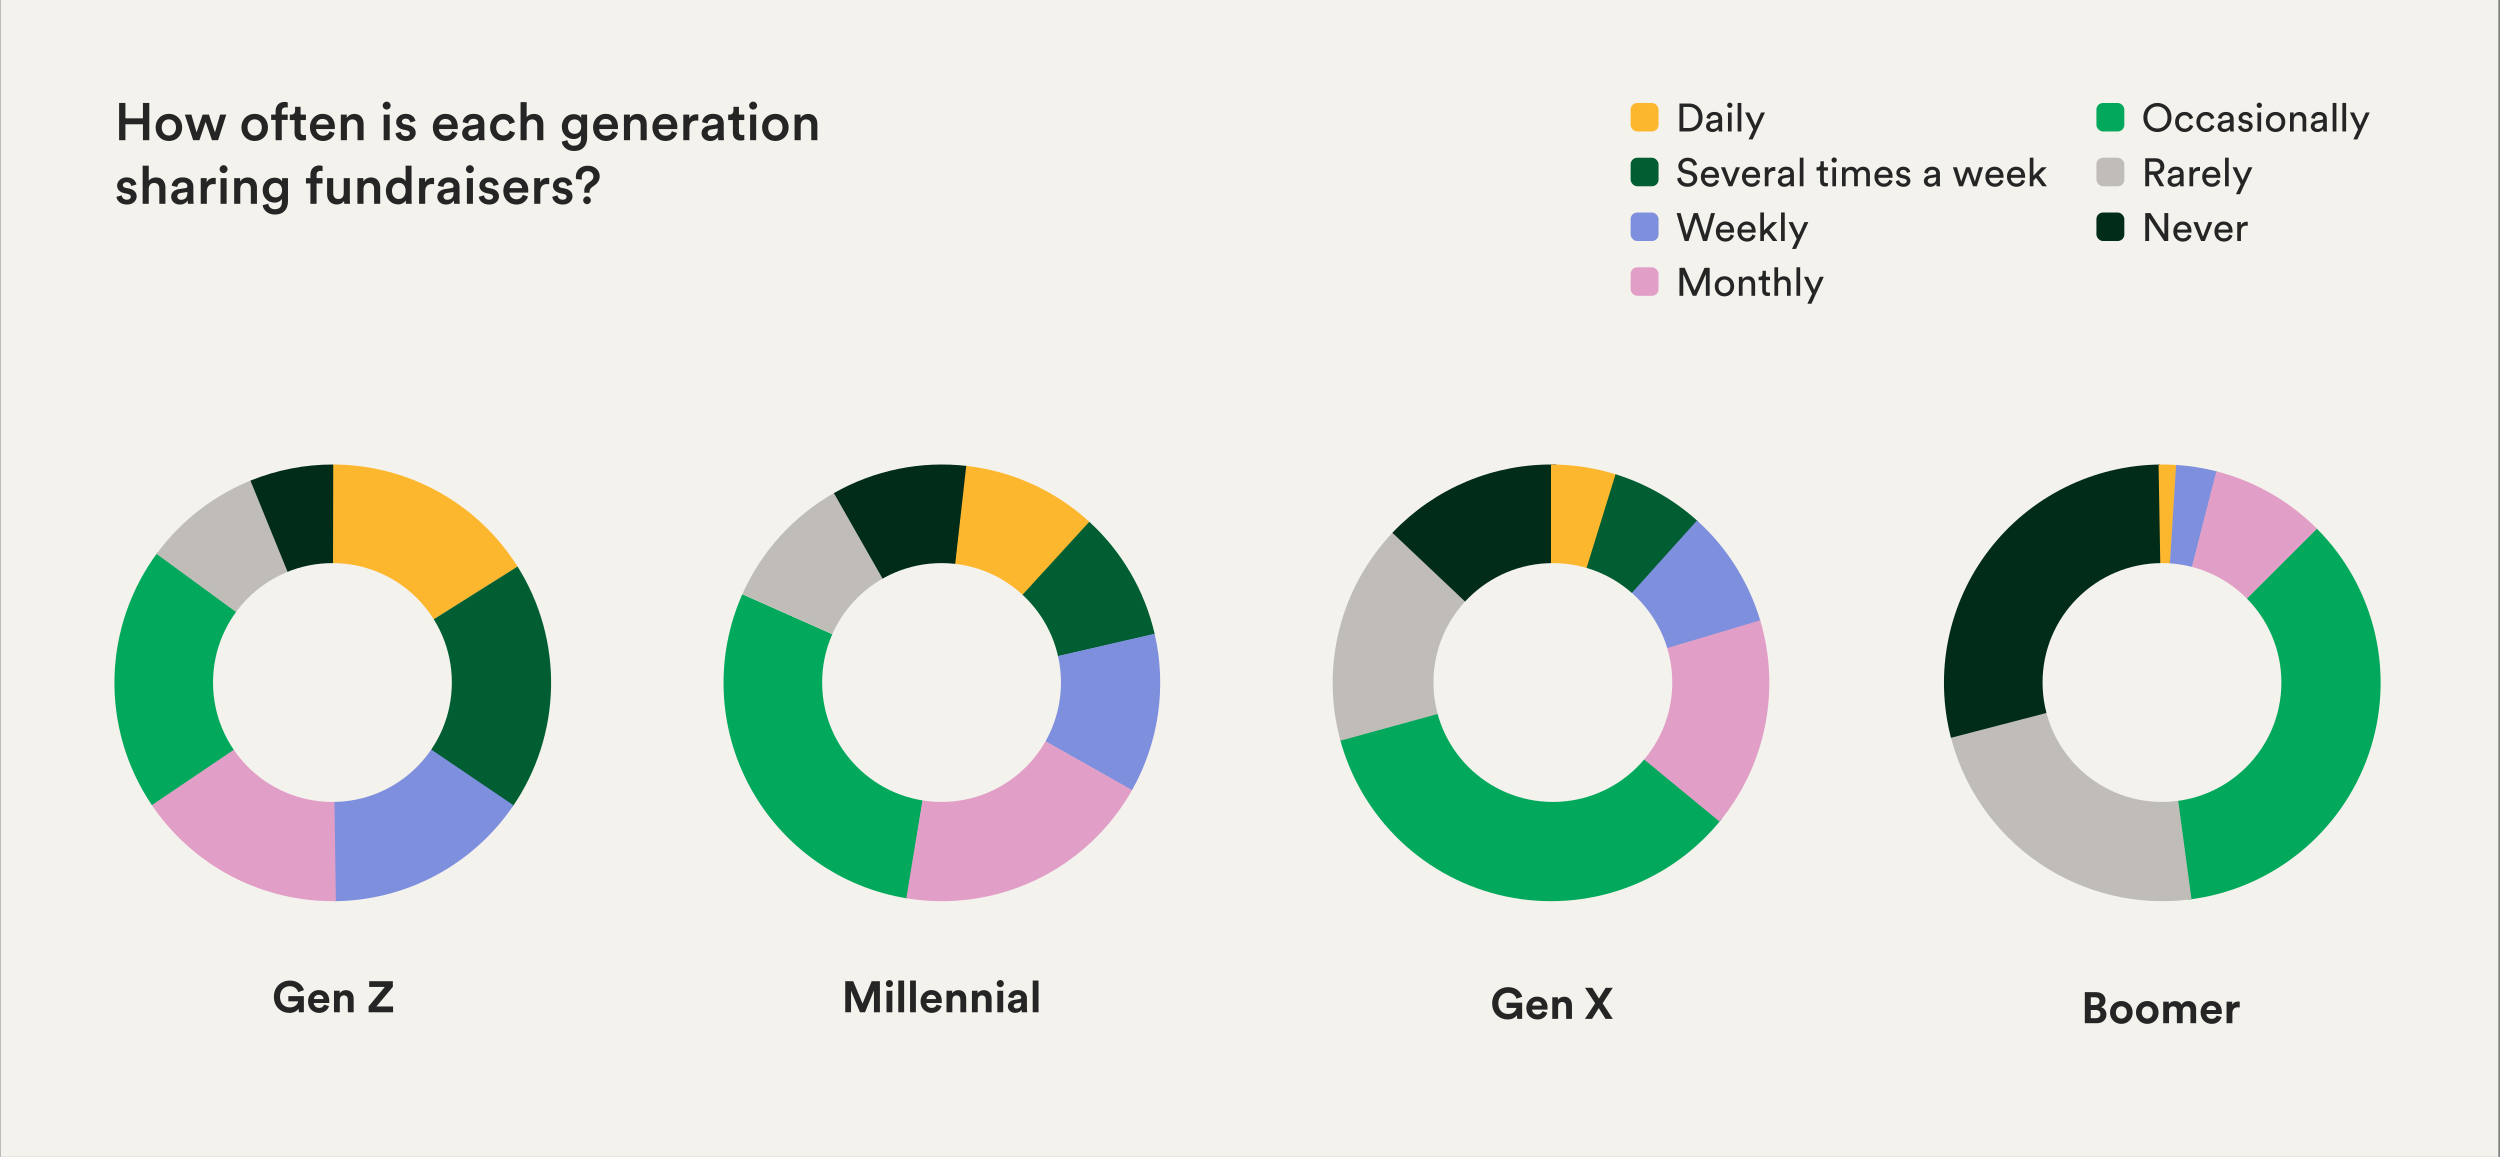 <svg width="1141" height="528" viewBox="0 0 1141 528" fill="none" xmlns="http://www.w3.org/2000/svg">
<rect x="0" y="0" width="1141" height="528" fill="#808080" stroke="none"/>
<rect x="0.224" width="1140" height="528" fill="#F4F2EC"/>
<path d="M68.136 64H65.232V56.728H57.24V64H54.36V46.984H57.24V54.016H65.232V46.984H68.136V64ZM77.068 61.864C78.796 61.864 80.332 60.592 80.332 58.144C80.332 55.72 78.796 54.472 77.068 54.472C75.364 54.472 73.804 55.72 73.804 58.144C73.804 60.568 75.364 61.864 77.068 61.864ZM77.068 51.952C80.572 51.952 83.14 54.568 83.14 58.144C83.14 61.744 80.572 64.36 77.068 64.36C73.588 64.36 71.02 61.744 71.02 58.144C71.02 54.568 73.588 51.952 77.068 51.952ZM92.479 52.312H95.359L98.119 60.4L100.447 52.312H103.279L99.535 64H96.751L93.847 55.6L91.015 64H88.159L84.367 52.312H87.343L89.719 60.4L92.479 52.312ZM116.232 61.864C117.96 61.864 119.496 60.592 119.496 58.144C119.496 55.72 117.96 54.472 116.232 54.472C114.528 54.472 112.968 55.72 112.968 58.144C112.968 60.568 114.528 61.864 116.232 61.864ZM116.232 51.952C119.736 51.952 122.304 54.568 122.304 58.144C122.304 61.744 119.736 64.36 116.232 64.36C112.752 64.36 110.184 61.744 110.184 58.144C110.184 54.568 112.752 51.952 116.232 51.952ZM130.323 49C129.579 49 128.595 49.336 128.595 50.776V52.312H131.307V54.736H128.595V64H125.787V54.736H123.747V52.312H125.787V50.704C125.787 48.088 127.467 46.504 129.867 46.504C130.563 46.504 131.139 46.648 131.331 46.744V49.12C131.163 49.072 130.851 49 130.323 49ZM137.194 48.736V52.312H139.618V54.784H137.194V60.208C137.194 61.24 137.65 61.672 138.682 61.672C139.066 61.672 139.522 61.6 139.642 61.576V63.88C139.474 63.952 138.946 64.144 137.938 64.144C135.778 64.144 134.434 62.848 134.434 60.664V54.784H132.274V52.312H132.874C134.122 52.312 134.674 51.52 134.674 50.488V48.736H137.194ZM144.306 56.872H150.042C149.994 55.504 149.082 54.28 147.162 54.28C145.41 54.28 144.402 55.624 144.306 56.872ZM150.354 59.92L152.706 60.664C152.082 62.704 150.234 64.36 147.426 64.36C144.258 64.36 141.45 62.056 141.45 58.096C141.45 54.4 144.186 51.952 147.138 51.952C150.738 51.952 152.85 54.328 152.85 58.024C152.85 58.48 152.802 58.864 152.778 58.912H144.234C144.306 60.688 145.698 61.96 147.426 61.96C149.106 61.96 149.97 61.072 150.354 59.92ZM158.337 57.256V64H155.553V52.312H158.265V53.872C159.033 52.528 160.425 51.976 161.721 51.976C164.577 51.976 165.945 54.04 165.945 56.608V64H163.161V57.088C163.161 55.648 162.513 54.496 160.761 54.496C159.177 54.496 158.337 55.72 158.337 57.256ZM177.86 64H175.1V52.312H177.86V64ZM174.668 48.208C174.668 47.2 175.484 46.384 176.468 46.384C177.476 46.384 178.292 47.2 178.292 48.208C178.292 49.216 177.476 50.008 176.468 50.008C175.484 50.008 174.668 49.216 174.668 48.208ZM180.495 60.832L182.919 60.16C183.015 61.216 183.807 62.152 185.295 62.152C186.447 62.152 187.047 61.528 187.047 60.808C187.047 60.184 186.615 59.704 185.679 59.512L183.951 59.128C181.887 58.672 180.807 57.328 180.807 55.72C180.807 53.68 182.679 51.952 185.103 51.952C188.367 51.952 189.423 54.064 189.615 55.216L187.263 55.888C187.167 55.216 186.663 54.136 185.103 54.136C184.119 54.136 183.423 54.76 183.423 55.48C183.423 56.104 183.879 56.56 184.599 56.704L186.375 57.064C188.583 57.544 189.735 58.888 189.735 60.616C189.735 62.392 188.295 64.36 185.319 64.36C181.935 64.36 180.639 62.152 180.495 60.832ZM200.392 56.872H206.128C206.08 55.504 205.168 54.28 203.248 54.28C201.496 54.28 200.488 55.624 200.392 56.872ZM206.44 59.92L208.792 60.664C208.168 62.704 206.32 64.36 203.512 64.36C200.344 64.36 197.536 62.056 197.536 58.096C197.536 54.4 200.272 51.952 203.224 51.952C206.824 51.952 208.936 54.328 208.936 58.024C208.936 58.48 208.888 58.864 208.864 58.912H200.32C200.392 60.688 201.784 61.96 203.512 61.96C205.192 61.96 206.056 61.072 206.44 59.92ZM210.919 60.832C210.919 58.744 212.455 57.592 214.447 57.304L217.447 56.848C218.119 56.752 218.311 56.416 218.311 56.008C218.311 55.024 217.639 54.232 216.103 54.232C214.639 54.232 213.823 55.168 213.703 56.344L211.159 55.768C211.375 53.752 213.199 51.952 216.079 51.952C219.679 51.952 221.047 53.992 221.047 56.32V62.128C221.047 63.184 221.167 63.88 221.191 64H218.599C218.575 63.928 218.479 63.448 218.479 62.512C217.927 63.4 216.775 64.36 214.879 64.36C212.431 64.36 210.919 62.68 210.919 60.832ZM215.407 62.176C216.967 62.176 218.311 61.432 218.311 59.152V58.624L215.263 59.08C214.399 59.224 213.703 59.704 213.703 60.664C213.703 61.456 214.303 62.176 215.407 62.176ZM229.669 54.52C227.965 54.52 226.453 55.792 226.453 58.144C226.453 60.496 227.965 61.816 229.717 61.816C231.541 61.816 232.381 60.544 232.645 59.656L235.093 60.544C234.541 62.368 232.789 64.36 229.717 64.36C226.285 64.36 223.669 61.696 223.669 58.144C223.669 54.544 226.285 51.952 229.645 51.952C232.789 51.952 234.517 53.92 234.997 55.792L232.501 56.704C232.237 55.672 231.445 54.52 229.669 54.52ZM240.369 57.136V64H237.585V46.624H240.369V53.44C241.161 52.408 242.481 51.976 243.705 51.976C246.585 51.976 247.977 54.04 247.977 56.608V64H245.193V57.088C245.193 55.648 244.545 54.496 242.793 54.496C241.257 54.496 240.417 55.648 240.369 57.136ZM256.387 64.648L258.955 63.976C259.147 65.416 260.275 66.496 261.883 66.496C264.091 66.496 265.195 65.368 265.195 62.992V61.768C264.691 62.68 263.515 63.472 261.811 63.472C258.691 63.472 256.411 61.072 256.411 57.784C256.411 54.664 258.595 52.096 261.811 52.096C263.635 52.096 264.763 52.84 265.267 53.8V52.312H267.955V62.896C267.955 66.016 266.347 68.92 261.955 68.92C258.859 68.92 256.699 67 256.387 64.648ZM262.267 61.096C264.043 61.096 265.267 59.8 265.267 57.784C265.267 55.792 263.995 54.496 262.267 54.496C260.491 54.496 259.219 55.792 259.219 57.784C259.219 59.824 260.443 61.096 262.267 61.096ZM273.517 56.872H279.253C279.205 55.504 278.293 54.28 276.373 54.28C274.621 54.28 273.613 55.624 273.517 56.872ZM279.565 59.92L281.917 60.664C281.293 62.704 279.445 64.36 276.637 64.36C273.469 64.36 270.661 62.056 270.661 58.096C270.661 54.4 273.397 51.952 276.349 51.952C279.949 51.952 282.061 54.328 282.061 58.024C282.061 58.48 282.013 58.864 281.989 58.912H273.445C273.517 60.688 274.909 61.96 276.637 61.96C278.317 61.96 279.181 61.072 279.565 59.92ZM287.548 57.256V64H284.764V52.312H287.476V53.872C288.244 52.528 289.636 51.976 290.932 51.976C293.788 51.976 295.156 54.04 295.156 56.608V64H292.372V57.088C292.372 55.648 291.724 54.496 289.972 54.496C288.388 54.496 287.548 55.72 287.548 57.256ZM300.611 56.872H306.347C306.299 55.504 305.387 54.28 303.467 54.28C301.715 54.28 300.707 55.624 300.611 56.872ZM306.659 59.92L309.011 60.664C308.387 62.704 306.539 64.36 303.731 64.36C300.563 64.36 297.755 62.056 297.755 58.096C297.755 54.4 300.491 51.952 303.443 51.952C307.043 51.952 309.155 54.328 309.155 58.024C309.155 58.48 309.107 58.864 309.083 58.912H300.539C300.611 60.688 302.003 61.96 303.731 61.96C305.411 61.96 306.275 61.072 306.659 59.92ZM318.698 52.24V55.072C318.386 55.024 318.074 55 317.786 55C315.626 55 314.642 56.248 314.642 58.432V64H311.858V52.312H314.57V54.184C315.122 52.912 316.418 52.168 317.954 52.168C318.29 52.168 318.578 52.216 318.698 52.24ZM320.185 60.832C320.185 58.744 321.721 57.592 323.713 57.304L326.713 56.848C327.385 56.752 327.577 56.416 327.577 56.008C327.577 55.024 326.905 54.232 325.369 54.232C323.905 54.232 323.089 55.168 322.969 56.344L320.425 55.768C320.641 53.752 322.465 51.952 325.345 51.952C328.945 51.952 330.313 53.992 330.313 56.32V62.128C330.313 63.184 330.433 63.88 330.457 64H327.865C327.841 63.928 327.745 63.448 327.745 62.512C327.193 63.4 326.041 64.36 324.145 64.36C321.697 64.36 320.185 62.68 320.185 60.832ZM324.673 62.176C326.233 62.176 327.577 61.432 327.577 59.152V58.624L324.529 59.08C323.665 59.224 322.969 59.704 322.969 60.664C322.969 61.456 323.569 62.176 324.673 62.176ZM337.257 48.736V52.312H339.681V54.784H337.257V60.208C337.257 61.24 337.713 61.672 338.745 61.672C339.129 61.672 339.585 61.6 339.705 61.576V63.88C339.537 63.952 339.009 64.144 338.001 64.144C335.841 64.144 334.497 62.848 334.497 60.664V54.784H332.337V52.312H332.937C334.185 52.312 334.737 51.52 334.737 50.488V48.736H337.257ZM345.11 64H342.35V52.312H345.11V64ZM341.918 48.208C341.918 47.2 342.734 46.384 343.718 46.384C344.726 46.384 345.542 47.2 345.542 48.208C345.542 49.216 344.726 50.008 343.718 50.008C342.734 50.008 341.918 49.216 341.918 48.208ZM353.865 61.864C355.593 61.864 357.129 60.592 357.129 58.144C357.129 55.72 355.593 54.472 353.865 54.472C352.161 54.472 350.601 55.72 350.601 58.144C350.601 60.568 352.161 61.864 353.865 61.864ZM353.865 51.952C357.369 51.952 359.937 54.568 359.937 58.144C359.937 61.744 357.369 64.36 353.865 64.36C350.385 64.36 347.817 61.744 347.817 58.144C347.817 54.568 350.385 51.952 353.865 51.952ZM365.431 57.256V64H362.647V52.312H365.359V53.872C366.127 52.528 367.519 51.976 368.815 51.976C371.671 51.976 373.039 54.04 373.039 56.608V64H370.255V57.088C370.255 55.648 369.607 54.496 367.855 54.496C366.271 54.496 365.431 55.72 365.431 57.256ZM53.136 89.832L55.56 89.16C55.656 90.216 56.448 91.152 57.936 91.152C59.088 91.152 59.688 90.528 59.688 89.808C59.688 89.184 59.256 88.704 58.32 88.512L56.592 88.128C54.528 87.672 53.448 86.328 53.448 84.72C53.448 82.68 55.32 80.952 57.744 80.952C61.008 80.952 62.064 83.064 62.256 84.216L59.904 84.888C59.808 84.216 59.304 83.136 57.744 83.136C56.76 83.136 56.064 83.76 56.064 84.48C56.064 85.104 56.52 85.56 57.24 85.704L59.016 86.064C61.224 86.544 62.376 87.888 62.376 89.616C62.376 91.392 60.936 93.36 57.96 93.36C54.576 93.36 53.28 91.152 53.136 89.832ZM67.892 86.136V93H65.108V75.624H67.892V82.44C68.684 81.408 70.004 80.976 71.228 80.976C74.108 80.976 75.5 83.04 75.5 85.608V93H72.716V86.088C72.716 84.648 72.068 83.496 70.316 83.496C68.78 83.496 67.94 84.648 67.892 86.136ZM78.122 89.832C78.122 87.744 79.658 86.592 81.65 86.304L84.65 85.848C85.322 85.752 85.514 85.416 85.514 85.008C85.514 84.024 84.842 83.232 83.306 83.232C81.842 83.232 81.026 84.168 80.906 85.344L78.362 84.768C78.578 82.752 80.402 80.952 83.282 80.952C86.882 80.952 88.25 82.992 88.25 85.32V91.128C88.25 92.184 88.37 92.88 88.394 93H85.802C85.778 92.928 85.682 92.448 85.682 91.512C85.13 92.4 83.978 93.36 82.082 93.36C79.634 93.36 78.122 91.68 78.122 89.832ZM82.61 91.176C84.17 91.176 85.514 90.432 85.514 88.152V87.624L82.466 88.08C81.602 88.224 80.906 88.704 80.906 89.664C80.906 90.456 81.506 91.176 82.61 91.176ZM98.456 81.24V84.072C98.144 84.024 97.832 84 97.544 84C95.384 84 94.4 85.248 94.4 87.432V93H91.616V81.312H94.328V83.184C94.88 81.912 96.176 81.168 97.712 81.168C98.048 81.168 98.336 81.216 98.456 81.24ZM103.423 93H100.663V81.312H103.423V93ZM100.231 77.208C100.231 76.2 101.047 75.384 102.031 75.384C103.039 75.384 103.855 76.2 103.855 77.208C103.855 78.216 103.039 79.008 102.031 79.008C101.047 79.008 100.231 78.216 100.231 77.208ZM109.658 86.256V93H106.874V81.312H109.586V82.872C110.354 81.528 111.746 80.976 113.042 80.976C115.898 80.976 117.266 83.04 117.266 85.608V93H114.482V86.088C114.482 84.648 113.834 83.496 112.082 83.496C110.498 83.496 109.658 84.72 109.658 86.256ZM119.864 93.648L122.432 92.976C122.624 94.416 123.752 95.496 125.36 95.496C127.568 95.496 128.672 94.368 128.672 91.992V90.768C128.168 91.68 126.992 92.472 125.288 92.472C122.168 92.472 119.888 90.072 119.888 86.784C119.888 83.664 122.072 81.096 125.288 81.096C127.112 81.096 128.24 81.84 128.744 82.8V81.312H131.432V91.896C131.432 95.016 129.824 97.92 125.432 97.92C122.336 97.92 120.176 96 119.864 93.648ZM125.744 90.096C127.52 90.096 128.744 88.8 128.744 86.784C128.744 84.792 127.472 83.496 125.744 83.496C123.968 83.496 122.696 84.792 122.696 86.784C122.696 88.824 123.92 90.096 125.744 90.096ZM146.214 78C145.47 78 144.486 78.336 144.486 79.776V81.312H147.198V83.736H144.486V93H141.678V83.736H139.638V81.312H141.678V79.704C141.678 77.088 143.358 75.504 145.758 75.504C146.454 75.504 147.03 75.648 147.222 75.744V78.12C147.054 78.072 146.742 78 146.214 78ZM157.021 91.704C156.445 92.76 155.077 93.336 153.709 93.336C150.925 93.336 149.293 91.272 149.293 88.68V81.312H152.077V88.176C152.077 89.616 152.749 90.84 154.429 90.84C156.037 90.84 156.877 89.76 156.877 88.224V81.312H159.661V90.864C159.661 91.824 159.733 92.568 159.781 93H157.117C157.069 92.736 157.021 92.184 157.021 91.704ZM165.908 86.256V93H163.124V81.312H165.836V82.872C166.604 81.528 167.996 80.976 169.292 80.976C172.148 80.976 173.516 83.04 173.516 85.608V93H170.732V86.088C170.732 84.648 170.084 83.496 168.332 83.496C166.748 83.496 165.908 84.72 165.908 86.256ZM178.898 87.12C178.898 89.352 180.146 90.84 182.042 90.84C183.866 90.84 185.138 89.328 185.138 87.096C185.138 84.864 183.89 83.472 182.066 83.472C180.242 83.472 178.898 84.888 178.898 87.12ZM187.826 75.624V90.864C187.826 91.92 187.922 92.808 187.946 93H185.282C185.234 92.736 185.162 91.968 185.162 91.488C184.61 92.472 183.386 93.288 181.73 93.288C178.37 93.288 176.114 90.648 176.114 87.12C176.114 83.76 178.394 81 181.682 81C183.722 81 184.754 81.936 185.114 82.68V75.624H187.826ZM198.112 81.24V84.072C197.8 84.024 197.488 84 197.2 84C195.04 84 194.056 85.248 194.056 87.432V93H191.272V81.312H193.984V83.184C194.536 81.912 195.832 81.168 197.368 81.168C197.704 81.168 197.992 81.216 198.112 81.24ZM199.599 89.832C199.599 87.744 201.135 86.592 203.127 86.304L206.127 85.848C206.799 85.752 206.991 85.416 206.991 85.008C206.991 84.024 206.319 83.232 204.783 83.232C203.319 83.232 202.503 84.168 202.383 85.344L199.839 84.768C200.055 82.752 201.879 80.952 204.759 80.952C208.359 80.952 209.727 82.992 209.727 85.32V91.128C209.727 92.184 209.847 92.88 209.871 93H207.279C207.255 92.928 207.159 92.448 207.159 91.512C206.607 92.4 205.455 93.36 203.559 93.36C201.111 93.36 199.599 91.68 199.599 89.832ZM204.087 91.176C205.647 91.176 206.991 90.432 206.991 88.152V87.624L203.943 88.08C203.079 88.224 202.383 88.704 202.383 89.664C202.383 90.456 202.983 91.176 204.087 91.176ZM215.852 93H213.092V81.312H215.852V93ZM212.66 77.208C212.66 76.2 213.476 75.384 214.46 75.384C215.468 75.384 216.284 76.2 216.284 77.208C216.284 78.216 215.468 79.008 214.46 79.008C213.476 79.008 212.66 78.216 212.66 77.208ZM218.487 89.832L220.911 89.16C221.007 90.216 221.799 91.152 223.287 91.152C224.439 91.152 225.039 90.528 225.039 89.808C225.039 89.184 224.607 88.704 223.671 88.512L221.943 88.128C219.879 87.672 218.799 86.328 218.799 84.72C218.799 82.68 220.671 80.952 223.095 80.952C226.359 80.952 227.415 83.064 227.607 84.216L225.255 84.888C225.159 84.216 224.655 83.136 223.095 83.136C222.111 83.136 221.415 83.76 221.415 84.48C221.415 85.104 221.871 85.56 222.591 85.704L224.367 86.064C226.575 86.544 227.727 87.888 227.727 89.616C227.727 91.392 226.287 93.36 223.311 93.36C219.927 93.36 218.631 91.152 218.487 89.832ZM232.572 85.872H238.308C238.26 84.504 237.348 83.28 235.428 83.28C233.676 83.28 232.668 84.624 232.572 85.872ZM238.62 88.92L240.972 89.664C240.348 91.704 238.5 93.36 235.692 93.36C232.524 93.36 229.716 91.056 229.716 87.096C229.716 83.4 232.452 80.952 235.404 80.952C239.004 80.952 241.116 83.328 241.116 87.024C241.116 87.48 241.068 87.864 241.044 87.912H232.5C232.572 89.688 233.964 90.96 235.692 90.96C237.372 90.96 238.236 90.072 238.62 88.92ZM250.659 81.24V84.072C250.347 84.024 250.035 84 249.747 84C247.587 84 246.603 85.248 246.603 87.432V93H243.819V81.312H246.531V83.184C247.083 81.912 248.379 81.168 249.915 81.168C250.251 81.168 250.539 81.216 250.659 81.24ZM252.05 89.832L254.474 89.16C254.57 90.216 255.362 91.152 256.85 91.152C258.002 91.152 258.602 90.528 258.602 89.808C258.602 89.184 258.17 88.704 257.234 88.512L255.506 88.128C253.442 87.672 252.362 86.328 252.362 84.72C252.362 82.68 254.234 80.952 256.658 80.952C259.922 80.952 260.978 83.064 261.17 84.216L258.818 84.888C258.722 84.216 258.218 83.136 256.658 83.136C255.674 83.136 254.978 83.76 254.978 84.48C254.978 85.104 255.434 85.56 256.154 85.704L257.93 86.064C260.138 86.544 261.29 87.888 261.29 89.616C261.29 91.392 259.85 93.36 256.874 93.36C253.49 93.36 252.194 91.152 252.05 89.832ZM269.093 87.96H266.693C266.669 87.648 266.645 87.384 266.645 87.048C266.645 85.608 267.197 84.432 268.589 83.424L269.693 82.632C270.485 82.056 270.821 81.36 270.821 80.544C270.821 79.296 269.981 78.12 268.229 78.12C266.453 78.12 265.517 79.488 265.517 80.856C265.517 81.216 265.565 81.672 265.661 81.936L262.949 81.744C262.853 81.408 262.805 81.024 262.805 80.64C262.805 78.24 264.605 75.624 268.229 75.624C271.781 75.624 273.701 77.976 273.701 80.424C273.701 82.32 272.693 83.664 271.301 84.648L270.269 85.368C269.477 85.92 269.069 86.712 269.069 87.648C269.069 87.696 269.069 87.816 269.093 87.96ZM266.165 91.416C266.165 90.456 266.933 89.64 267.917 89.64C268.877 89.64 269.669 90.456 269.669 91.416C269.669 92.376 268.877 93.168 267.917 93.168C266.933 93.168 266.165 92.376 266.165 91.416Z" fill="#252525"/>
<path d="M138.677 462H136.437L136.257 460.38C135.617 461.34 134.217 462.3 132.077 462.3C128.257 462.3 124.997 459.5 124.997 454.92C124.997 450.34 128.417 447.52 132.257 447.52C135.977 447.52 138.037 449.7 138.737 451.88L136.097 452.82C135.737 451.56 134.557 450.1 132.257 450.1C130.117 450.1 127.797 451.56 127.797 454.92C127.797 458.12 129.897 459.78 132.277 459.78C134.897 459.78 135.917 458.02 136.077 457.02H131.597V454.62H138.677V462ZM143.262 455.96H147.662C147.622 454.98 146.982 454.02 145.462 454.02C144.082 454.02 143.322 455.06 143.262 455.96ZM147.922 458.52L150.142 459.18C149.642 460.88 148.082 462.3 145.662 462.3C142.962 462.3 140.582 460.36 140.582 457.04C140.582 453.9 142.902 451.86 145.422 451.86C148.462 451.86 150.282 453.8 150.282 456.96C150.282 457.34 150.242 457.74 150.242 457.78H143.202C143.262 459.08 144.362 460.02 145.682 460.02C146.922 460.02 147.602 459.4 147.922 458.52ZM155.091 456.34V462H152.431V452.16H155.011V453.38C155.611 452.36 156.791 451.9 157.851 451.9C160.291 451.9 161.411 453.64 161.411 455.8V462H158.751V456.26C158.751 455.16 158.211 454.3 156.931 454.3C155.771 454.3 155.091 455.2 155.091 456.34ZM179.399 462H168.239V459.32L175.619 450.44H168.499V447.82H179.299V450.4L171.799 459.36H179.399V462Z" fill="#252525"/>
<path d="M401.588 462H398.868V452.06L394.788 462H392.488L388.408 452.14V462H385.768V447.82H389.408L393.668 458.06L397.828 447.82H401.588V462ZM407.269 462H404.609V452.16H407.269V462ZM404.289 448.94C404.289 448.02 405.029 447.28 405.929 447.28C406.849 447.28 407.569 448.02 407.569 448.94C407.569 449.82 406.849 450.56 405.929 450.56C405.029 450.56 404.289 449.82 404.289 448.94ZM412.64 462H409.98V447.52H412.64V462ZM418.011 462H415.351V447.52H418.011V462ZM422.822 455.96H427.222C427.182 454.98 426.542 454.02 425.022 454.02C423.642 454.02 422.882 455.06 422.822 455.96ZM427.482 458.52L429.702 459.18C429.202 460.88 427.642 462.3 425.222 462.3C422.522 462.3 420.142 460.36 420.142 457.04C420.142 453.9 422.462 451.86 424.982 451.86C428.022 451.86 429.842 453.8 429.842 456.96C429.842 457.34 429.802 457.74 429.802 457.78H422.762C422.822 459.08 423.922 460.02 425.242 460.02C426.482 460.02 427.162 459.4 427.482 458.52ZM434.652 456.34V462H431.992V452.16H434.572V453.38C435.172 452.36 436.352 451.9 437.412 451.9C439.852 451.9 440.972 453.64 440.972 455.8V462H438.312V456.26C438.312 455.16 437.772 454.3 436.492 454.3C435.332 454.3 434.652 455.2 434.652 456.34ZM446.253 456.34V462H443.593V452.16H446.173V453.38C446.773 452.36 447.953 451.9 449.013 451.9C451.453 451.9 452.573 453.64 452.573 455.8V462H449.913V456.26C449.913 455.16 449.373 454.3 448.093 454.3C446.933 454.3 446.253 455.2 446.253 456.34ZM457.855 462H455.195V452.16H457.855V462ZM454.875 448.94C454.875 448.02 455.615 447.28 456.515 447.28C457.435 447.28 458.155 448.02 458.155 448.94C458.155 449.82 457.435 450.56 456.515 450.56C455.615 450.56 454.875 449.82 454.875 448.94ZM459.986 459.32C459.986 457.56 461.286 456.58 462.926 456.34L465.346 455.98C465.906 455.9 466.086 455.62 466.086 455.28C466.086 454.58 465.546 454 464.426 454C463.266 454 462.626 454.74 462.546 455.6L460.186 455.1C460.346 453.56 461.766 451.86 464.406 451.86C467.526 451.86 468.686 453.62 468.686 455.6V460.44C468.686 460.96 468.746 461.66 468.806 462H466.366C466.306 461.74 466.266 461.2 466.266 460.82C465.766 461.6 464.826 462.28 463.366 462.28C461.266 462.28 459.986 460.86 459.986 459.32ZM463.926 460.3C465.046 460.3 466.086 459.76 466.086 458.02V457.58L463.866 457.92C463.186 458.02 462.646 458.4 462.646 459.16C462.646 459.74 463.066 460.3 463.926 460.3ZM473.988 462H471.328V447.52H473.988V462Z" fill="#252525"/>
<path d="M951.517 452.82H956.617C959.377 452.82 960.937 454.44 960.937 456.64C960.937 458.1 960.057 459.28 958.877 459.68C960.257 460.02 961.377 461.28 961.377 463.04C961.377 465.34 959.657 467 956.997 467H951.517V452.82ZM954.237 458.68H956.197C957.457 458.68 958.217 457.98 958.217 456.9C958.217 455.82 957.517 455.14 956.177 455.14H954.237V458.68ZM954.237 464.7H956.477C957.817 464.7 958.617 464 958.617 462.86C958.617 461.74 957.897 460.96 956.517 460.96H954.237V464.7ZM968.179 464.88C969.479 464.88 970.679 463.94 970.679 462.08C970.679 460.22 969.479 459.28 968.179 459.28C966.879 459.28 965.679 460.22 965.679 462.08C965.679 463.92 966.879 464.88 968.179 464.88ZM968.179 456.86C971.119 456.86 973.339 459.04 973.339 462.08C973.339 465.1 971.119 467.3 968.179 467.3C965.239 467.3 963.019 465.1 963.019 462.08C963.019 459.04 965.239 456.86 968.179 456.86ZM980.015 464.88C981.315 464.88 982.515 463.94 982.515 462.08C982.515 460.22 981.315 459.28 980.015 459.28C978.715 459.28 977.515 460.22 977.515 462.08C977.515 463.92 978.715 464.88 980.015 464.88ZM980.015 456.86C982.955 456.86 985.175 459.04 985.175 462.08C985.175 465.1 982.955 467.3 980.015 467.3C977.075 467.3 974.855 465.1 974.855 462.08C974.855 459.04 977.075 456.86 980.015 456.86ZM989.951 467H987.291V457.16H989.831V458.36C990.371 457.4 991.631 456.88 992.711 456.88C994.051 456.88 995.131 457.46 995.631 458.52C996.411 457.32 997.451 456.88 998.751 456.88C1000.57 456.88 1002.31 457.98 1002.31 460.62V467H999.731V461.16C999.731 460.1 999.211 459.3 997.991 459.3C996.851 459.3 996.171 460.18 996.171 461.24V467H993.531V461.16C993.531 460.1 992.991 459.3 991.791 459.3C990.631 459.3 989.951 460.16 989.951 461.24V467ZM1007.03 460.96H1011.43C1011.39 459.98 1010.75 459.02 1009.23 459.02C1007.85 459.02 1007.09 460.06 1007.03 460.96ZM1011.69 463.52L1013.91 464.18C1013.41 465.88 1011.85 467.3 1009.43 467.3C1006.73 467.3 1004.35 465.36 1004.35 462.04C1004.35 458.9 1006.67 456.86 1009.19 456.86C1012.23 456.86 1014.05 458.8 1014.05 461.96C1014.05 462.34 1014.01 462.74 1014.01 462.78H1006.97C1007.03 464.08 1008.13 465.02 1009.45 465.02C1010.69 465.02 1011.37 464.4 1011.69 463.52ZM1022.2 457.12V459.8C1021.9 459.74 1021.64 459.72 1021.4 459.72C1020.04 459.72 1018.86 460.38 1018.86 462.5V467H1016.2V457.16H1018.78V458.62C1019.38 457.32 1020.74 457.08 1021.58 457.08C1021.8 457.08 1022 457.1 1022.2 457.12Z" fill="#252525"/>
<path d="M768.27 58.434H770.88C773.238 58.434 775.218 56.85 775.218 53.646C775.218 50.424 773.274 48.804 770.916 48.804H768.27V58.434ZM770.934 60H766.506V47.238H770.97C774.21 47.238 777.036 49.452 777.036 53.646C777.036 57.822 774.174 60 770.934 60ZM778.649 57.678C778.649 56.13 779.783 55.266 781.277 55.05L783.617 54.708C784.139 54.636 784.283 54.366 784.283 54.06C784.283 53.214 783.725 52.512 782.411 52.512C781.223 52.512 780.557 53.25 780.449 54.258L778.829 53.88C779.009 52.224 780.503 51.072 782.375 51.072C784.967 51.072 785.975 52.548 785.975 54.24V58.578C785.975 59.334 786.047 59.784 786.083 60H784.427C784.391 59.784 784.337 59.46 784.337 58.83C783.959 59.442 783.095 60.27 781.547 60.27C779.783 60.27 778.649 59.046 778.649 57.678ZM781.781 58.848C783.167 58.848 784.283 58.182 784.283 56.292V55.896L781.637 56.292C780.917 56.4 780.377 56.814 780.377 57.588C780.377 58.236 780.917 58.848 781.781 58.848ZM790.321 60H788.647V51.342H790.321V60ZM788.269 48.066C788.269 47.382 788.809 46.842 789.475 46.842C790.159 46.842 790.699 47.382 790.699 48.066C790.699 48.732 790.159 49.272 789.475 49.272C788.809 49.272 788.269 48.732 788.269 48.066ZM794.751 60H793.059V46.968H794.751V60ZM799.9 63.618H798.046L800.206 59.046L796.48 51.342H798.424L801.124 57.318L803.716 51.342H805.534L799.9 63.618ZM774.516 75.136L772.932 75.694C772.788 74.776 772.014 73.516 770.232 73.516C768.792 73.516 767.766 74.452 767.766 75.64C767.766 76.558 768.324 77.26 769.404 77.494L771.312 77.908C773.436 78.376 774.624 79.708 774.624 81.49C774.624 83.47 772.932 85.27 770.214 85.27C767.136 85.27 765.678 83.29 765.444 81.472L767.136 80.932C767.262 82.354 768.27 83.668 770.196 83.668C771.96 83.668 772.824 82.75 772.824 81.634C772.824 80.716 772.194 79.924 770.916 79.654L769.098 79.258C767.28 78.862 765.984 77.674 765.984 75.766C765.984 73.768 767.838 71.968 770.196 71.968C773.076 71.968 774.228 73.75 774.516 75.136ZM778.076 79.78H782.81C782.774 78.538 781.964 77.566 780.434 77.566C779.012 77.566 778.148 78.664 778.076 79.78ZM783.062 82.03L784.52 82.534C784.034 84.064 782.648 85.27 780.632 85.27C778.31 85.27 776.276 83.578 776.276 80.644C776.276 77.926 778.238 76.072 780.416 76.072C783.08 76.072 784.574 77.908 784.574 80.608C784.574 80.824 784.556 81.04 784.538 81.148H778.022C778.058 82.696 779.174 83.776 780.632 83.776C782.036 83.776 782.738 83.002 783.062 82.03ZM794.101 76.342L790.645 85H788.935L785.425 76.342H787.333L789.799 83.02L792.283 76.342H794.101ZM796.832 79.78H801.566C801.53 78.538 800.72 77.566 799.19 77.566C797.768 77.566 796.904 78.664 796.832 79.78ZM801.818 82.03L803.276 82.534C802.79 84.064 801.404 85.27 799.388 85.27C797.066 85.27 795.032 83.578 795.032 80.644C795.032 77.926 796.994 76.072 799.172 76.072C801.836 76.072 803.33 77.908 803.33 80.608C803.33 80.824 803.312 81.04 803.294 81.148H796.778C796.814 82.696 797.93 83.776 799.388 83.776C800.792 83.776 801.494 83.002 801.818 82.03ZM810.257 76.252V78.052C810.005 78.016 809.753 77.998 809.519 77.998C808.097 77.998 807.143 78.754 807.143 80.662V85H805.451V76.342H807.107V77.854C807.737 76.522 808.817 76.198 809.699 76.198C809.933 76.198 810.167 76.234 810.257 76.252ZM811.414 82.678C811.414 81.13 812.548 80.266 814.042 80.05L816.382 79.708C816.904 79.636 817.048 79.366 817.048 79.06C817.048 78.214 816.49 77.512 815.176 77.512C813.988 77.512 813.322 78.25 813.214 79.258L811.594 78.88C811.774 77.224 813.268 76.072 815.14 76.072C817.732 76.072 818.74 77.548 818.74 79.24V83.578C818.74 84.334 818.812 84.784 818.848 85H817.192C817.156 84.784 817.102 84.46 817.102 83.83C816.724 84.442 815.86 85.27 814.312 85.27C812.548 85.27 811.414 84.046 811.414 82.678ZM814.546 83.848C815.932 83.848 817.048 83.182 817.048 81.292V80.896L814.402 81.292C813.682 81.4 813.142 81.814 813.142 82.588C813.142 83.236 813.682 83.848 814.546 83.848ZM823.104 85H821.412V71.968H823.104V85ZM832.401 73.606V76.342H834.273V77.872H832.401V82.372C832.401 83.164 832.725 83.56 833.607 83.56C833.823 83.56 834.129 83.524 834.273 83.488V84.928C834.129 84.982 833.697 85.09 833.121 85.09C831.645 85.09 830.709 84.19 830.709 82.624V77.872H829.053V76.342H829.521C830.457 76.342 830.853 75.766 830.853 75.01V73.606H832.401ZM837.957 85H836.283V76.342H837.957V85ZM835.905 73.066C835.905 72.382 836.445 71.842 837.111 71.842C837.795 71.842 838.335 72.382 838.335 73.066C838.335 73.732 837.795 74.272 837.111 74.272C836.445 74.272 835.905 73.732 835.905 73.066ZM842.369 85H840.695V76.342H842.315V77.494C842.855 76.54 843.935 76.09 844.943 76.09C846.023 76.09 847.067 76.612 847.535 77.728C848.219 76.486 849.335 76.09 850.433 76.09C851.945 76.09 853.421 77.116 853.421 79.384V85H851.747V79.564C851.747 78.43 851.189 77.584 849.911 77.584C848.723 77.584 847.913 78.52 847.913 79.762V85H846.221V79.564C846.221 78.448 845.681 77.584 844.385 77.584C843.179 77.584 842.369 78.484 842.369 79.78V85ZM857.283 79.78H862.017C861.981 78.538 861.171 77.566 859.641 77.566C858.219 77.566 857.355 78.664 857.283 79.78ZM862.269 82.03L863.727 82.534C863.241 84.064 861.855 85.27 859.839 85.27C857.517 85.27 855.483 83.578 855.483 80.644C855.483 77.926 857.445 76.072 859.623 76.072C862.287 76.072 863.781 77.908 863.781 80.608C863.781 80.824 863.763 81.04 863.745 81.148H857.229C857.265 82.696 858.381 83.776 859.839 83.776C861.243 83.776 861.945 83.002 862.269 82.03ZM865.219 82.75L866.749 82.21C866.857 83.11 867.541 83.83 868.765 83.83C869.719 83.83 870.241 83.29 870.241 82.678C870.241 82.138 869.845 81.724 869.125 81.562L867.649 81.238C866.299 80.95 865.489 80.032 865.489 78.808C865.489 77.332 866.875 76.072 868.567 76.072C870.943 76.072 871.681 77.62 871.861 78.394L870.367 78.952C870.295 78.502 869.935 77.512 868.567 77.512C867.703 77.512 867.127 78.07 867.127 78.664C867.127 79.186 867.451 79.564 868.117 79.708L869.521 80.014C871.087 80.356 871.915 81.31 871.915 82.588C871.915 83.812 870.889 85.27 868.747 85.27C866.371 85.27 865.363 83.74 865.219 82.75ZM878.053 82.678C878.053 81.13 879.187 80.266 880.681 80.05L883.021 79.708C883.543 79.636 883.687 79.366 883.687 79.06C883.687 78.214 883.129 77.512 881.815 77.512C880.627 77.512 879.961 78.25 879.853 79.258L878.233 78.88C878.413 77.224 879.907 76.072 881.779 76.072C884.371 76.072 885.379 77.548 885.379 79.24V83.578C885.379 84.334 885.451 84.784 885.487 85H883.831C883.795 84.784 883.741 84.46 883.741 83.83C883.363 84.442 882.499 85.27 880.951 85.27C879.187 85.27 878.053 84.046 878.053 82.678ZM881.185 83.848C882.571 83.848 883.687 83.182 883.687 81.292V80.896L881.041 81.292C880.321 81.4 879.781 81.814 879.781 82.588C879.781 83.236 880.321 83.848 881.185 83.848ZM897.347 76.342H899.093L901.343 82.858L903.251 76.342H905.033L902.225 85H900.479L898.175 78.412L895.925 85H894.143L891.299 76.342H893.153L895.097 82.858L897.347 76.342ZM907.925 79.78H912.659C912.623 78.538 911.813 77.566 910.283 77.566C908.861 77.566 907.997 78.664 907.925 79.78ZM912.911 82.03L914.369 82.534C913.883 84.064 912.497 85.27 910.481 85.27C908.159 85.27 906.125 83.578 906.125 80.644C906.125 77.926 908.087 76.072 910.265 76.072C912.929 76.072 914.423 77.908 914.423 80.608C914.423 80.824 914.405 81.04 914.387 81.148H907.871C907.907 82.696 909.023 83.776 910.481 83.776C911.885 83.776 912.587 83.002 912.911 82.03ZM917.769 79.78H922.503C922.467 78.538 921.657 77.566 920.127 77.566C918.705 77.566 917.841 78.664 917.769 79.78ZM922.755 82.03L924.213 82.534C923.727 84.064 922.341 85.27 920.325 85.27C918.003 85.27 915.969 83.578 915.969 80.644C915.969 77.926 917.931 76.072 920.109 76.072C922.773 76.072 924.267 77.908 924.267 80.608C924.267 80.824 924.249 81.04 924.231 81.148H917.715C917.751 82.696 918.867 83.776 920.325 83.776C921.729 83.776 922.431 83.002 922.755 82.03ZM934.147 76.342L930.457 79.996L934.219 85H932.095L929.269 81.184L928.063 82.39V85H926.389V71.968H928.063V80.176L931.807 76.342H934.147ZM778.152 107.336L780.906 97.238H782.724L779.088 110H777.27L773.94 99.65L770.646 110H768.882L765.192 97.238H767.01L769.818 107.228L773.022 97.238H774.876L778.152 107.336ZM784.931 104.78H789.665C789.629 103.538 788.819 102.566 787.289 102.566C785.867 102.566 785.003 103.664 784.931 104.78ZM789.917 107.03L791.375 107.534C790.889 109.064 789.503 110.27 787.487 110.27C785.165 110.27 783.131 108.578 783.131 105.644C783.131 102.926 785.093 101.072 787.271 101.072C789.935 101.072 791.429 102.908 791.429 105.608C791.429 105.824 791.411 106.04 791.393 106.148H784.877C784.913 107.696 786.029 108.776 787.487 108.776C788.891 108.776 789.593 108.002 789.917 107.03ZM794.775 104.78H799.509C799.473 103.538 798.663 102.566 797.133 102.566C795.711 102.566 794.847 103.664 794.775 104.78ZM799.761 107.03L801.219 107.534C800.733 109.064 799.347 110.27 797.331 110.27C795.009 110.27 792.975 108.578 792.975 105.644C792.975 102.926 794.937 101.072 797.115 101.072C799.779 101.072 801.273 102.908 801.273 105.608C801.273 105.824 801.255 106.04 801.237 106.148H794.721C794.757 107.696 795.873 108.776 797.331 108.776C798.735 108.776 799.437 108.002 799.761 107.03ZM811.153 101.342L807.463 104.996L811.225 110H809.101L806.275 106.184L805.069 107.39V110H803.395V96.968H805.069V105.176L808.813 101.342H811.153ZM814.561 110H812.869V96.968H814.561V110ZM819.711 113.618H817.857L820.017 109.046L816.291 101.342H818.235L820.935 107.318L823.527 101.342H825.345L819.711 113.618ZM780.294 135H778.548V125.064L774.192 135H772.572L768.252 125.064V135H766.506V122.238H768.9L773.4 132.624L777.936 122.238H780.294V135ZM787.032 133.758C788.472 133.758 789.732 132.678 789.732 130.662C789.732 128.664 788.472 127.584 787.032 127.584C785.592 127.584 784.332 128.664 784.332 130.662C784.332 132.678 785.592 133.758 787.032 133.758ZM787.032 126.072C789.624 126.072 791.46 128.034 791.46 130.662C791.46 133.308 789.624 135.27 787.032 135.27C784.44 135.27 782.604 133.308 782.604 130.662C782.604 128.034 784.44 126.072 787.032 126.072ZM795.313 129.996V135H793.621V126.342H795.277V127.584C795.907 126.504 796.933 126.09 797.941 126.09C800.011 126.09 801.037 127.584 801.037 129.51V135H799.345V129.798C799.345 128.592 798.841 127.62 797.329 127.62C795.997 127.62 795.313 128.682 795.313 129.996ZM805.964 123.606V126.342H807.836V127.872H805.964V132.372C805.964 133.164 806.288 133.56 807.17 133.56C807.386 133.56 807.692 133.524 807.836 133.488V134.928C807.692 134.982 807.26 135.09 806.684 135.09C805.208 135.09 804.272 134.19 804.272 132.624V127.872H802.616V126.342H803.084C804.02 126.342 804.416 125.766 804.416 125.01V123.606H805.964ZM811.538 129.906V135H809.846V121.968H811.538V127.35C812.168 126.432 813.176 126.09 814.166 126.09C816.236 126.09 817.262 127.584 817.262 129.51V135H815.57V129.798C815.57 128.592 815.066 127.62 813.554 127.62C812.258 127.62 811.574 128.628 811.538 129.906ZM821.593 135H819.901V121.968H821.593V135ZM826.742 138.618H824.888L827.048 134.046L823.322 126.342H825.266L827.966 132.318L830.558 126.342H832.376L826.742 138.618Z" fill="#252525"/>
<path d="M980.043 53.61C980.043 56.94 982.275 58.65 984.651 58.65C987.027 58.65 989.259 56.94 989.259 53.61C989.259 50.28 987.027 48.588 984.651 48.588C982.275 48.588 980.043 50.28 980.043 53.61ZM978.243 53.61C978.243 49.344 981.447 46.968 984.651 46.968C987.855 46.968 991.059 49.344 991.059 53.61C991.059 57.876 987.855 60.27 984.651 60.27C981.447 60.27 978.243 57.876 978.243 53.61ZM997.064 52.638C995.696 52.638 994.436 53.646 994.436 55.662C994.436 57.642 995.678 58.704 997.082 58.704C998.702 58.704 999.296 57.606 999.494 56.922L1000.99 57.57C1000.57 58.812 999.332 60.27 997.082 60.27C994.562 60.27 992.708 58.29 992.708 55.662C992.708 52.962 994.598 51.072 997.064 51.072C999.368 51.072 1000.56 52.512 1000.92 53.826L999.386 54.474C999.17 53.628 998.54 52.638 997.064 52.638ZM1006.77 52.638C1005.4 52.638 1004.14 53.646 1004.14 55.662C1004.14 57.642 1005.38 58.704 1006.79 58.704C1008.41 58.704 1009 57.606 1009.2 56.922L1010.69 57.57C1010.28 58.812 1009.04 60.27 1006.79 60.27C1004.27 60.27 1002.41 58.29 1002.41 55.662C1002.41 52.962 1004.3 51.072 1006.77 51.072C1009.07 51.072 1010.26 52.512 1010.62 53.826L1009.09 54.474C1008.87 53.628 1008.24 52.638 1006.77 52.638ZM1012.11 57.678C1012.11 56.13 1013.25 55.266 1014.74 55.05L1017.08 54.708C1017.6 54.636 1017.75 54.366 1017.75 54.06C1017.75 53.214 1017.19 52.512 1015.88 52.512C1014.69 52.512 1014.02 53.25 1013.91 54.258L1012.29 53.88C1012.47 52.224 1013.97 51.072 1015.84 51.072C1018.43 51.072 1019.44 52.548 1019.44 54.24V58.578C1019.44 59.334 1019.51 59.784 1019.55 60H1017.89C1017.86 59.784 1017.8 59.46 1017.8 58.83C1017.42 59.442 1016.56 60.27 1015.01 60.27C1013.25 60.27 1012.11 59.046 1012.11 57.678ZM1015.25 58.848C1016.63 58.848 1017.75 58.182 1017.75 56.292V55.896L1015.1 56.292C1014.38 56.4 1013.84 56.814 1013.84 57.588C1013.84 58.236 1014.38 58.848 1015.25 58.848ZM1021.43 57.75L1022.96 57.21C1023.07 58.11 1023.75 58.83 1024.97 58.83C1025.93 58.83 1026.45 58.29 1026.45 57.678C1026.45 57.138 1026.05 56.724 1025.33 56.562L1023.86 56.238C1022.51 55.95 1021.7 55.032 1021.7 53.808C1021.7 52.332 1023.08 51.072 1024.78 51.072C1027.15 51.072 1027.89 52.62 1028.07 53.394L1026.58 53.952C1026.5 53.502 1026.14 52.512 1024.78 52.512C1023.91 52.512 1023.34 53.07 1023.34 53.664C1023.34 54.186 1023.66 54.564 1024.33 54.708L1025.73 55.014C1027.3 55.356 1028.12 56.31 1028.12 57.588C1028.12 58.812 1027.1 60.27 1024.96 60.27C1022.58 60.27 1021.57 58.74 1021.43 57.75ZM1031.98 60H1030.3V51.342H1031.98V60ZM1029.93 48.066C1029.93 47.382 1030.47 46.842 1031.13 46.842C1031.82 46.842 1032.36 47.382 1032.36 48.066C1032.36 48.732 1031.82 49.272 1031.13 49.272C1030.47 49.272 1029.93 48.732 1029.93 48.066ZM1038.57 58.758C1040.01 58.758 1041.27 57.678 1041.27 55.662C1041.27 53.664 1040.01 52.584 1038.57 52.584C1037.13 52.584 1035.87 53.664 1035.87 55.662C1035.87 57.678 1037.13 58.758 1038.57 58.758ZM1038.57 51.072C1041.16 51.072 1043 53.034 1043 55.662C1043 58.308 1041.16 60.27 1038.57 60.27C1035.98 60.27 1034.14 58.308 1034.14 55.662C1034.14 53.034 1035.98 51.072 1038.57 51.072ZM1046.85 54.996V60H1045.16V51.342H1046.81V52.584C1047.44 51.504 1048.47 51.09 1049.48 51.09C1051.55 51.09 1052.57 52.584 1052.57 54.51V60H1050.88V54.798C1050.88 53.592 1050.38 52.62 1048.87 52.62C1047.53 52.62 1046.85 53.682 1046.85 54.996ZM1054.64 57.678C1054.64 56.13 1055.77 55.266 1057.26 55.05L1059.6 54.708C1060.13 54.636 1060.27 54.366 1060.27 54.06C1060.27 53.214 1059.71 52.512 1058.4 52.512C1057.21 52.512 1056.54 53.25 1056.44 54.258L1054.82 53.88C1055 52.224 1056.49 51.072 1058.36 51.072C1060.95 51.072 1061.96 52.548 1061.96 54.24V58.578C1061.96 59.334 1062.03 59.784 1062.07 60H1060.41C1060.38 59.784 1060.32 59.46 1060.32 58.83C1059.95 59.442 1059.08 60.27 1057.53 60.27C1055.77 60.27 1054.64 59.046 1054.64 57.678ZM1057.77 58.848C1059.15 58.848 1060.27 58.182 1060.27 56.292V55.896L1057.62 56.292C1056.9 56.4 1056.36 56.814 1056.36 57.588C1056.36 58.236 1056.9 58.848 1057.77 58.848ZM1066.33 60H1064.63V46.968H1066.33V60ZM1070.76 60H1069.06V46.968H1070.76V60ZM1075.91 63.618H1074.05L1076.21 59.046L1072.49 51.342H1074.43L1077.13 57.318L1079.72 51.342H1081.54L1075.91 63.618ZM985.695 85L982.779 79.78H980.871V85H979.089V72.238H983.895C986.307 72.238 987.801 73.93 987.801 76.036C987.801 77.872 986.631 79.294 984.705 79.654L987.747 85H985.695ZM980.871 78.196H983.571C985.011 78.196 985.983 77.35 985.983 76.036C985.983 74.686 985.011 73.822 983.571 73.822H980.871V78.196ZM989.28 82.678C989.28 81.13 990.414 80.266 991.908 80.05L994.248 79.708C994.77 79.636 994.914 79.366 994.914 79.06C994.914 78.214 994.356 77.512 993.042 77.512C991.854 77.512 991.188 78.25 991.08 79.258L989.46 78.88C989.64 77.224 991.134 76.072 993.006 76.072C995.598 76.072 996.606 77.548 996.606 79.24V83.578C996.606 84.334 996.678 84.784 996.714 85H995.058C995.022 84.784 994.968 84.46 994.968 83.83C994.59 84.442 993.726 85.27 992.178 85.27C990.414 85.27 989.28 84.046 989.28 82.678ZM992.412 83.848C993.798 83.848 994.914 83.182 994.914 81.292V80.896L992.268 81.292C991.548 81.4 991.008 81.814 991.008 82.588C991.008 83.236 991.548 83.848 992.412 83.848ZM1004.08 76.252V78.052C1003.83 78.016 1003.58 77.998 1003.35 77.998C1001.92 77.998 1000.97 78.754 1000.97 80.662V85H999.278V76.342H1000.93V77.854C1001.56 76.522 1002.64 76.198 1003.53 76.198C1003.76 76.198 1003.99 76.234 1004.08 76.252ZM1006.88 79.78H1011.62C1011.58 78.538 1010.77 77.566 1009.24 77.566C1007.82 77.566 1006.96 78.664 1006.88 79.78ZM1011.87 82.03L1013.33 82.534C1012.84 84.064 1011.46 85.27 1009.44 85.27C1007.12 85.27 1005.08 83.578 1005.08 80.644C1005.08 77.926 1007.05 76.072 1009.22 76.072C1011.89 76.072 1013.38 77.908 1013.38 80.608C1013.38 80.824 1013.36 81.04 1013.35 81.148H1006.83C1006.87 82.696 1007.98 83.776 1009.44 83.776C1010.84 83.776 1011.55 83.002 1011.87 82.03ZM1017.19 85H1015.5V71.968H1017.19V85ZM1022.34 88.618H1020.49L1022.65 84.046L1018.92 76.342H1020.87L1023.57 82.318L1026.16 76.342H1027.98L1022.34 88.618ZM989.583 110H987.747L980.853 99.596V110H979.089V97.238H981.447L987.819 107.03V97.238H989.583V110ZM993.7 104.78H998.434C998.398 103.538 997.588 102.566 996.058 102.566C994.636 102.566 993.772 103.664 993.7 104.78ZM998.686 107.03L1000.14 107.534C999.658 109.064 998.272 110.27 996.256 110.27C993.934 110.27 991.9 108.578 991.9 105.644C991.9 102.926 993.862 101.072 996.04 101.072C998.704 101.072 1000.2 102.908 1000.2 105.608C1000.2 105.824 1000.18 106.04 1000.16 106.148H993.646C993.682 107.696 994.798 108.776 996.256 108.776C997.66 108.776 998.362 108.002 998.686 107.03ZM1009.72 101.342L1006.27 110H1004.56L1001.05 101.342H1002.96L1005.42 108.02L1007.91 101.342H1009.72ZM1012.46 104.78H1017.19C1017.15 103.538 1016.34 102.566 1014.81 102.566C1013.39 102.566 1012.53 103.664 1012.46 104.78ZM1017.44 107.03L1018.9 107.534C1018.41 109.064 1017.03 110.27 1015.01 110.27C1012.69 110.27 1010.66 108.578 1010.66 105.644C1010.66 102.926 1012.62 101.072 1014.8 101.072C1017.46 101.072 1018.95 102.908 1018.95 105.608C1018.95 105.824 1018.94 106.04 1018.92 106.148H1012.4C1012.44 107.696 1013.55 108.776 1015.01 108.776C1016.42 108.776 1017.12 108.002 1017.44 107.03ZM1025.88 101.252V103.052C1025.63 103.016 1025.38 102.998 1025.14 102.998C1023.72 102.998 1022.77 103.754 1022.77 105.662V110H1021.08V101.342H1022.73V102.854C1023.36 101.522 1024.44 101.198 1025.32 101.198C1025.56 101.198 1025.79 101.234 1025.88 101.252Z" fill="#252525"/>
<rect x="744.224" y="47" width="12.735" height="13" rx="3" fill="#FDB72F"/>
<rect x="956.807" y="47" width="12.735" height="13" rx="3" fill="#02A95C"/>
<rect x="956.807" y="97" width="12.735" height="13" rx="3" fill="#012C19"/>
<rect x="744.224" y="72" width="12.735" height="13" rx="3" fill="#015D32"/>
<rect x="956.807" y="72" width="12.735" height="13" rx="3" fill="#C0BDB8"/>
<rect x="744.224" y="97" width="12.735" height="13" rx="3" fill="#7D8FDD"/>
<rect x="744.224" y="122" width="12.735" height="13" rx="3" fill="#E19EC7"/>
<path d="M694.706 465H692.466L692.286 463.38C691.646 464.34 690.246 465.3 688.106 465.3C684.286 465.3 681.026 462.5 681.026 457.92C681.026 453.34 684.446 450.52 688.286 450.52C692.006 450.52 694.066 452.7 694.766 454.88L692.126 455.82C691.766 454.56 690.586 453.1 688.286 453.1C686.146 453.1 683.826 454.56 683.826 457.92C683.826 461.12 685.926 462.78 688.306 462.78C690.926 462.78 691.946 461.02 692.106 460.02H687.626V457.62H694.706V465ZM699.291 458.96H703.691C703.651 457.98 703.011 457.02 701.491 457.02C700.111 457.02 699.351 458.06 699.291 458.96ZM703.951 461.52L706.171 462.18C705.671 463.88 704.111 465.3 701.691 465.3C698.991 465.3 696.611 463.36 696.611 460.04C696.611 456.9 698.931 454.86 701.451 454.86C704.491 454.86 706.311 456.8 706.311 459.96C706.311 460.34 706.271 460.74 706.271 460.78H699.231C699.291 462.08 700.391 463.02 701.711 463.02C702.951 463.02 703.631 462.4 703.951 461.52ZM711.121 459.34V465H708.461V455.16H711.041V456.38C711.641 455.36 712.821 454.9 713.881 454.9C716.321 454.9 717.441 456.64 717.441 458.8V465H714.781V459.26C714.781 458.16 714.241 457.3 712.961 457.3C711.801 457.3 711.121 458.2 711.121 459.34ZM736.073 450.82L731.433 457.92L736.093 465H732.753L729.693 460.1L726.613 465H723.373L728.033 457.9L723.393 450.82H726.713L729.753 455.72L732.853 450.82H736.073Z" fill="#252525"/>
<path d="M151.874 212C168.741 212 185.332 216.281 200.092 224.442C214.853 232.604 227.301 244.378 236.269 258.662L151.874 311.651V212Z" fill="#FDB72F"/>
<path d="M236.207 258.564C246.601 275.074 251.919 294.273 251.502 313.778C251.086 333.283 244.953 352.237 233.865 368.289L151.874 311.651L236.207 258.564Z" fill="#015D32"/>
<path d="M234.38 367.535C225.297 380.945 213.082 391.939 198.794 399.565C184.505 407.191 168.572 411.219 152.376 411.3L151.874 311.651L234.38 367.535Z" fill="#7D8FDD"/>
<path d="M153.3 411.291C136.702 411.529 120.308 407.616 105.607 399.909C90.905 392.202 78.361 380.944 69.115 367.159L151.874 311.651L153.3 411.291Z" fill="#E19EC7"/>
<path d="M69.316 367.458C57.728 350.315 51.764 329.99 52.251 309.303C52.739 288.617 59.654 268.596 72.036 252.018L151.874 311.651L69.316 367.458Z" fill="#02A95C"/>
<path d="M71.444 252.819C82.663 237.48 98.035 225.67 115.746 218.78L151.874 311.651L71.444 252.819Z" fill="#C0BDB8"/>
<path d="M114.311 219.351C126.307 214.469 139.138 211.972 152.089 212L151.874 311.651L114.311 219.351Z" fill="#012C19"/>
<circle cx="151.724" cy="311.5" r="54.5" fill="#F4F2EC"/>
<path d="M413.933 410.018C398.883 407.579 384.593 401.719 372.164 392.889C359.734 384.06 349.497 372.496 342.239 359.088C334.981 345.68 330.897 330.785 330.3 315.55C329.703 300.316 332.61 285.147 338.797 271.213L429.874 311.651L413.933 410.018Z" fill="#02A95C"/>
<path d="M338.821 271.16C347.447 251.762 362.043 235.625 380.481 225.103L429.874 311.651L338.821 271.16Z" fill="#C0BDB8"/>
<path d="M380.546 225.066C398.992 214.557 420.313 210.213 441.4 212.669L429.874 311.651L380.546 225.066Z" fill="#012C19"/>
<path d="M440.99 212.622C462.087 214.99 481.877 224.034 497.475 238.436L429.874 311.651L440.99 212.622Z" fill="#FDB72F"/>
<path d="M497.153 238.139C512.085 251.805 522.501 269.695 527.015 289.427L429.874 311.651L497.153 238.139Z" fill="#015D32"/>
<path d="M526.968 289.22C532.582 313.52 528.879 339.043 516.592 360.747L429.874 311.651L526.968 289.22Z" fill="#7D8FDD"/>
<path d="M516.681 360.589C506.644 378.393 491.375 392.68 472.944 401.514C454.513 410.347 433.811 413.3 413.645 409.971L429.874 311.651L516.681 360.589Z" fill="#E19EC7"/>
<circle cx="429.724" cy="311.5" r="54.5" fill="#F4F2EC"/>
<path d="M785.985 373.53C774.501 388.027 759.209 399.041 741.82 405.342C724.432 411.642 705.633 412.978 687.528 409.202C669.423 405.426 652.726 396.686 639.306 383.96C625.886 371.234 616.272 355.025 611.54 337.146L707.874 311.651L785.985 373.53Z" fill="#02A95C"/>
<path d="M611.784 338.049C607.237 321.497 607.042 304.052 611.219 287.403C615.395 270.755 623.801 255.467 635.622 243.022L707.874 311.651L611.784 338.049Z" fill="#C0BDB8"/>
<path d="M635.478 243.175C645.07 233.033 656.686 225.02 669.573 219.655C682.46 214.289 696.33 211.691 710.286 212.029L707.874 311.651L635.478 243.175Z" fill="#012C19"/>
<path d="M707.874 212C718.256 212 728.573 213.622 738.454 216.808L707.874 311.651V212Z" fill="#FDB72F"/>
<path d="M737.343 216.457C751.365 220.797 764.255 228.182 775.092 238.084L707.874 311.651L737.343 216.457Z" fill="#015D32"/>
<path d="M774.5 237.548C788.211 249.875 798.233 265.764 803.451 283.448L707.874 311.651L774.5 237.548Z" fill="#7D8FDD"/>
<path d="M803.347 283.097C808.031 298.758 808.79 315.33 805.558 331.354C802.326 347.377 795.202 362.359 784.814 374.98L707.874 311.651L803.347 283.097Z" fill="#E19EC7"/>
<circle cx="708.724" cy="311.5" r="54.5" fill="#F4F2EC"/>
<path d="M1057.34 241.187C1070.56 254.41 1079.8 271.086 1083.99 289.309C1088.18 307.533 1087.16 326.568 1081.05 344.239C1074.93 361.911 1063.97 377.505 1049.41 389.239C1034.85 400.973 1017.28 408.374 998.713 410.596L986.874 311.651L1057.34 241.187Z" fill="#02A95C"/>
<path d="M1000.2 410.407C975.752 413.705 950.954 407.819 930.598 393.889C910.242 379.96 895.775 358.976 889.997 334.996L986.874 311.651L1000.2 410.407Z" fill="#C0BDB8"/>
<path d="M890.43 336.724C886.62 322.07 886.2 306.741 889.2 291.901C892.201 277.061 898.544 263.1 907.747 251.078C916.95 239.055 928.772 229.288 942.314 222.518C955.856 215.748 970.763 212.152 985.903 212.005L986.874 311.651L890.43 336.724Z" fill="#012C19"/>
<path d="M985.176 212.014C987.932 211.968 990.688 212.035 993.438 212.216L986.874 311.651L985.176 212.014Z" fill="#FDB72F"/>
<path d="M993.168 212.199C999.454 212.597 1005.69 213.59 1011.79 215.164L986.874 311.651L993.168 212.199Z" fill="#7D8FDD"/>
<path d="M1011.52 215.097C1028.93 219.539 1044.8 228.602 1057.48 241.326L986.874 311.651L1011.52 215.097Z" fill="#E19EC7"/>
<circle cx="986.724" cy="311.5" r="54.5" fill="#F4F2EC"/>
</svg>

